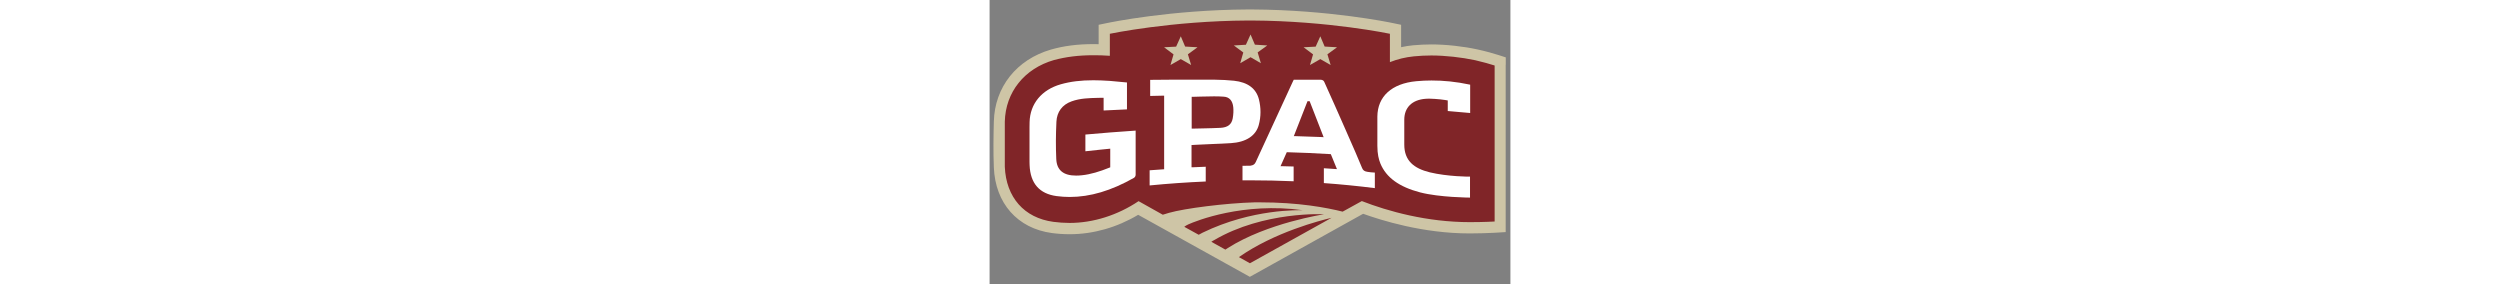 <svg xmlns="http://www.w3.org/2000/svg" height="75" viewBox="0 0 660 360" enable-background="new 0 0 660 360"><rect x="0" y="0" width="660" height="360" fill="#808080" stroke="none"/><g><radialGradient id="a" cx="640.064" cy="7120.33" r="0" gradientTransform="matrix(1 0 0 .548 0 -3621.433)" gradientUnits="userSpaceOnUse"><stop offset="0" stop-color="#fff"/><stop offset=".234" stop-color="#FCFBF9"/><stop offset=".416" stop-color="#F4F1ED"/><stop offset=".581" stop-color="#EAE5DC"/><stop offset=".736" stop-color="#DDD6C6"/><stop offset=".883" stop-color="#CDC3AC"/><stop offset="1" stop-color="#BEB294"/></radialGradient><path fill="url(#a)" d="M640.1 279.7"/><path fill="#802528" d="M188.1 258.3l-5.9 3.5c-25.1 15-53 22.9-80.6 22.9-7 0-14.1-.5-20.9-1.4-38-5.2-61.6-32-63.1-71.8-.8-19.3-.4-39 0-57.3 1-38.3 25.4-68.9 63.7-79.9 15.4-4.4 31.4-6.5 50.4-6.5 1.9 0 4 0 6.4.1l12.3.3v-27l1.6-.3c3.2-.7 78.9-16.4 175.3-16.8h5.4c96.3.5 172.1 16.2 175.2 16.8l1.6.3v33.5l14.5-3.1c4.6-1 9.2-1.7 13.7-2.1 7.6-.7 14.9-1.1 22.3-1.1 17.6 0 38.5 2.3 55.9 6.1 10.1 2.2 19.5 4.9 25.5 6.9l.7.2v202.5l-33.5-.2c-41.4 0-86.7-8.4-131-24.2l-4.8-1.7-4.8 2.4-.3.2-137.8 76.7-141.8-79z"/><radialGradient id="b" cx="187.017" cy="7084.775" r="0" gradientTransform="matrix(1 0 0 .548 0 -3621.321)" gradientUnits="userSpaceOnUse"><stop offset="0" stop-color="#fff"/><stop offset=".234" stop-color="#FCFBF9"/><stop offset=".416" stop-color="#F4F1ED"/><stop offset=".581" stop-color="#EAE5DC"/><stop offset=".736" stop-color="#DDD6C6"/><stop offset=".883" stop-color="#CDC3AC"/><stop offset="1" stop-color="#BEB294"/></radialGradient><path fill="url(#b)" d="M187 260.4"/><g><g fill="#CEC5A6"><path d="M330.7 43.7l5.5 12.9 15.7 1-12.2 8.8 4.1 13.7-13.1-7.6-13.1 7.6 3.9-13.6-12-8.9 15.3-.9z"/><path d="M242.3 46l5.5 13 15.7.9-12.2 8.9 4.1 13.6-13.1-7.5-13.1 7.5 3.9-13.5-12-9 15.3-.8z"/><path d="M419.1 46l5.5 13 15.7.9-12.2 8.9 4.1 13.6-13.1-7.5-13.1 7.5 3.9-13.5-12-9 15.3-.8z"/></g><path fill="#CEC5A6" d="M654.1 82.2v-9.5l-9-2.9c-6.3-2-16-4.8-26.6-7.1-18.3-4-40.1-6.4-58.5-6.4-7.8 0-15.5.4-23.4 1.1-5.2.5-10.2 1.3-15.1 2.4v-28.4l-11.2-2.3c-3.2-.7-80.1-16.6-177.7-17.1h-5.5c-97.6.5-174.4 16.4-177.7 17.1l-11.2 2.3v24.6c-2.3-.1-4.5-.1-6.7-.1-20.1 0-37.2 2.2-53.7 6.9-43.5 12.6-71.3 47.5-72.4 91.2-.5 18.6-.8 38.4 0 58.1 1.8 45.4 29.9 77.3 73.5 83.2 7.4 1 15 1.5 22.6 1.5 29.9 0 60-8.6 86.8-24.6l141.5 78.6 143.2-79.7.4-.2c22.5 8.1 75.3 24.9 135 24.9 23.3 0 45.6-1.7 45.6-1.7v-211.9zm-389.1 215.3l-18.3-10.1c1.2-1 2.8-2 5-3 9.9-4.5 69.8-28.5 145.4-18-4.6 0-63.9-2.2-127.1 28.4-1.9.9-3.6 1.8-5 2.7zm33.8 18.8l-17.8-9.9c1-.7 2.2-1.5 3.7-2.2 63-36.9 139.2-32.7 139.2-32.7s-72.2 11-122 42.8c-.3.2-1.6 1-3.1 2zm31.1 17.3l-13.8-7.7-.1-.1c45-31.6 103.6-46.6 117.4-49.8l-103.5 57.6zm310.1-52.9s-13.4.8-31.4.8c-54.4 0-103.8-13.8-136.9-26.7l-24.3 13.4c-20-5-55.3-11.8-105.2-11.8h-6.1c-37.2 1-89.1 7.7-108.7 13.3-2.1.6-4.9 1.5-7.9 2.4l-30.7-17.2c-26.5 17.8-57.5 27.6-87.4 27.6-6.9 0-13.9-.5-20.7-1.4-36.9-5-59.8-31.1-61.4-69.8v-57.2c.9-37.3 24.8-67.2 62.3-78 15.4-4.1 31.2-6.1 50-6.1 6.6 0 12.6.1 20.7.7h.1v-27.9s77.6-16.3 174.8-16.8h5.3c97.3.5 174.8 16.8 174.8 16.8v36l.4-.2c9.2-3.7 19.3-6.1 30-7.2 7.5-.7 14.7-1.1 22.1-1.1 17.4 0 38.2 2.3 55.5 6 9.7 2.2 18.7 4.8 24.7 6.7v197.7z"/></g><g fill="#fff"><path d="M479.1 217.8c-4.2-.6-5.9-2-7.1-5-5.6-13.7-11.6-27.3-17.4-40.4l-3.1-7.1c-9.5-21.6-18.4-41.7-27.3-61.3l-.3-.6c-.6-1.4-2.4-2.4-4.9-2.4h-33.5l-.2.3-.9 1.8c-9.1 20-18.3 39.9-27.5 59.7l-19.6 42.5c-1.2 2.6-2.7 4.1-6.9 4.7-.6.1-2.3.1-9.9.1v18.4h10.2c17.8 0 36.7.4 54.6 1.2v-18.7c-4.7-.2-9.9-.2-14.8-.4h-1.8l7.9-17.7h.7c18.3.5 36.2 1.3 54.4 2.4h.7l.3.7c2.2 5.2 4.3 10.5 6.7 16.4l.8 1.9-1.9-.1c-5.4-.4-10.1-.7-14.7-1v18.8c21.8 1.6 43 3.7 64.6 6.4v-19.7c-2.8-.1-7-.5-9.1-.9zm-57.6-44.1c-11.7-.5-22.6-.9-34.3-1.2h-1.7l.7-1.7c5.6-14.1 11-28 16.4-41.9l.3-.7h2.6l.3.6c5.5 14.1 11 28.3 16.8 43.2l.7 1.9-1.8-.2z"/><path d="M557.9 218.4c-20.3-5-32.4-14.8-32.4-35.2v-31.5c0-15.5 9.9-25.2 26.9-26.5 1.4-.1 2.8-.2 4.3-.2 4.5 0 10.7.6 14.3.9 3.7.3 9.6 1.4 9.6 1.4v13.4c9.6.8 19.4 1.7 28.4 2.5v-35.9c-18.3-3.9-34.1-5.3-49-5.3-6.4 0-12.7.3-19.2.9-31.2 2.9-49.2 19.3-49.4 44.9v36.9c0 10.7 1.8 17.4 3.8 22.4 7.4 18 24 29.8 50.4 36.7 24.5 6.4 63.2 6.6 63.2 6.6v-26.6c-.1.2-28.7 0-50.9-5.4z"/><path d="M121.4 170.5v21.2c10.1-1.2 31.5-3.3 31.5-3.3v23.6l-.9.4c-12.5 5-24 8.6-35.1 9.7-2.6.3-5.1.4-7.3.4-16 0-24.5-6.8-25.1-21-.7-16.3-.6-30.2.2-47.3.6-12.4 7.4-21.6 19.3-25.8 10.9-3.9 21.9-4.1 33.5-4.4l5.9-.1h1.1v16.1c8.7-.5 20.4-1 29.6-1.4v-34.1c-2.7-.2-5.4-.5-6.6-.6-5.2-.5-10.1-1-15.1-1.4-8-.5-14.7-.8-20.9-.8-15.8 0-28.9 1.6-41.3 5.1-24.2 6.9-38.9 24.7-39.5 47.8-.1 2.1-.1 4.2-.1 6.4v44.3l.1 3.9c.9 23.2 12.5 36.4 34.3 39.3 5.4.7 11 1.1 16.5 1.1 26 0 52.6-7.9 81.4-24.2 1-.6 2.2-2 2.2-4v-55.9c-21.4 1.4-42.3 3.1-63.7 5z"/><path d="M341.3 125.9c-3.5-13.8-14.2-21.7-31.6-23.6-7.7-.8-15.7-1.2-23.8-1.3h-58.4c-10.3 0-19.2.1-24 .2v20.4c5.4-.2 12.5-.3 17.7-.4v93.3c-5.5.4-13.3.9-18.4 1.3v19.2c23.4-2.3 47.6-4 71.1-5v-18.7c-5.6.2-11.7.4-16.9.7h-1.1v-28.2l3.5-.2c1.3 0 2.5-.1 3.7-.2 6.6-.4 13.1-.6 19.7-.9 7.6-.3 15.4-.6 23-1.1 19.1-1.2 31.6-9.3 35.3-23 2.9-10.7 2.9-21.7.2-32.5zm-33.2 24.1c-1.4 7.7-6.3 11.5-15.5 12-7.3.4-14.4.5-21.9.7l-13.8.3h-.8v-40.3h.9c3.6-.1 7.2-.2 10.7-.3 5.5-.2 11.1-.3 16.7-.3 4.5 0 8.5.1 12.3.4 7.1.4 11.3 5.1 12.1 13.5.4 4.3.2 9-.7 14z"/></g></g></svg>